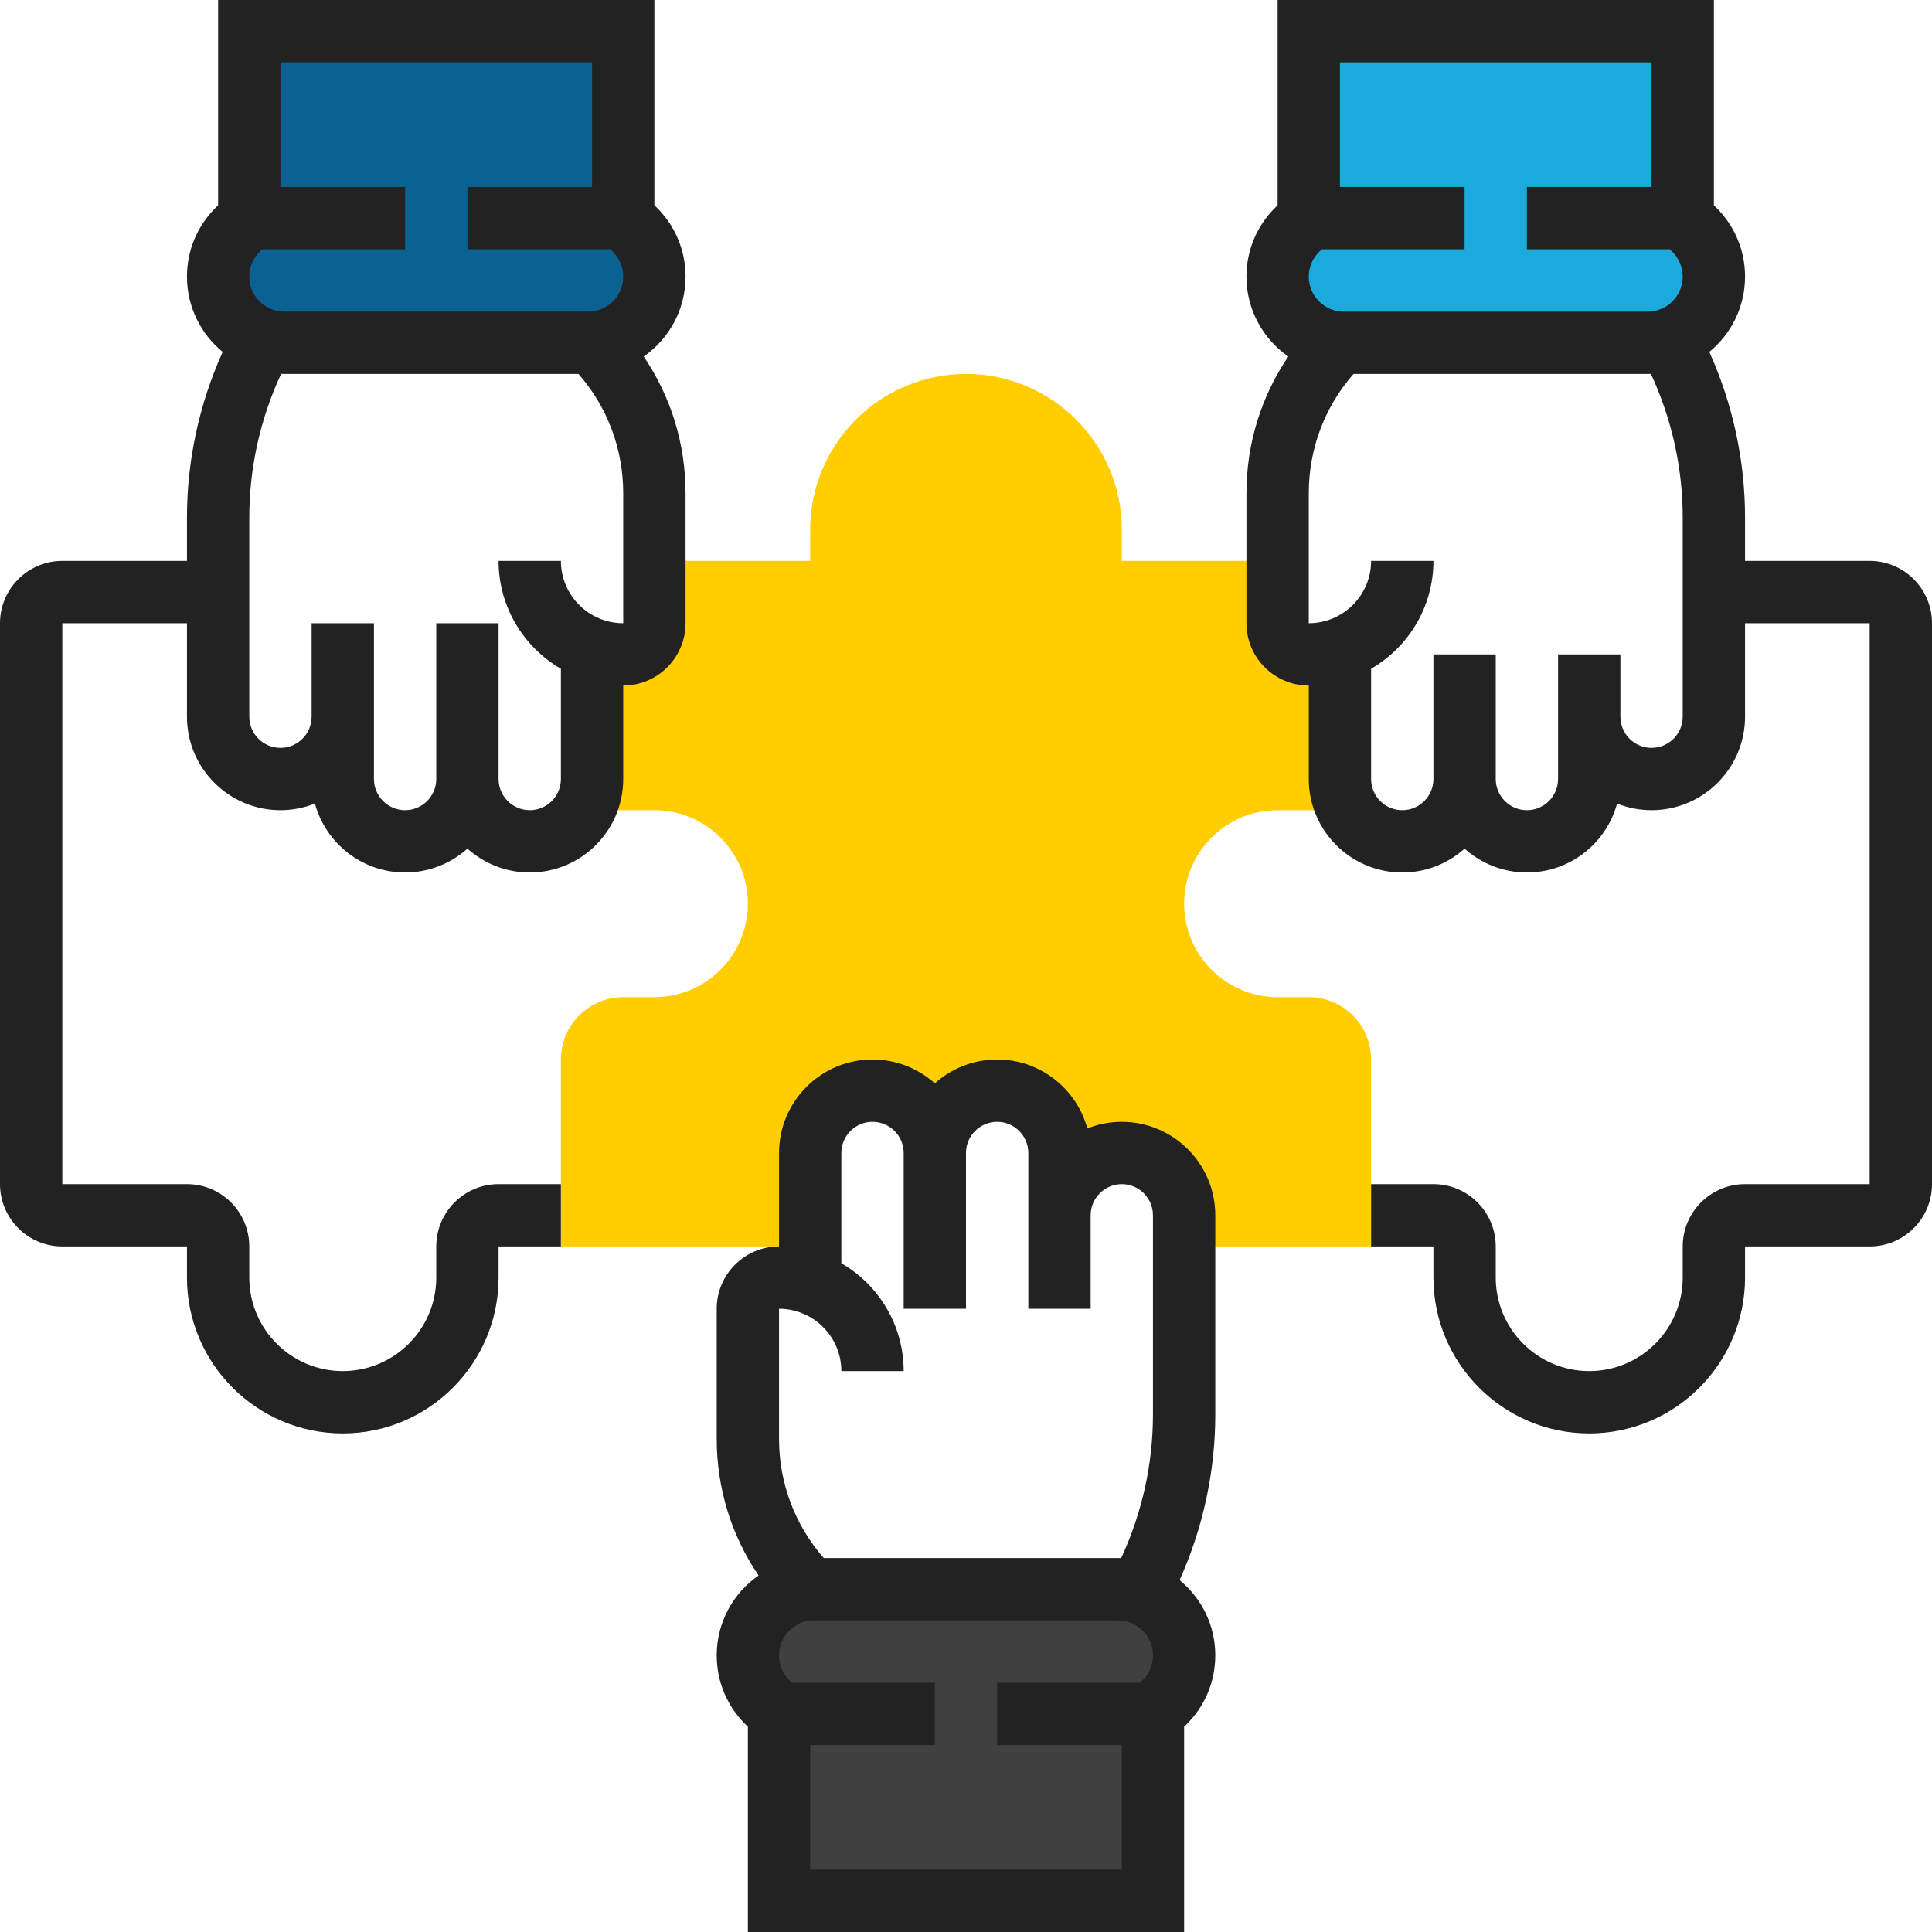 <svg width="100" height="100" viewBox="0 0 100 100" fill="none" xmlns="http://www.w3.org/2000/svg">
<g clip-path="url(#clip0_312_540)">
<rect x="11.667" y="1.667" width="21.667" height="15" fill="#096292"/>
<rect x="66.667" y="1.667" width="21.667" height="15" fill="#1CA9DB"/>
<rect x="40" y="83.333" width="20" height="15" fill="#404040"/>
<path d="M67.742 51.613H66.129C63.461 51.613 61.29 49.442 61.29 46.774C61.29 44.106 63.461 41.935 66.129 41.935H69.79C69.515 41.461 69.355 40.911 69.355 40.323V33.595L68.861 33.739C68.501 33.825 68.127 33.871 67.742 33.871C66.851 33.871 66.129 33.149 66.129 32.258V29.032H58.065V27.419C58.065 22.973 54.447 19.355 50 19.355C45.553 19.355 41.935 22.973 41.935 27.419V29.032H33.871V32.258C33.871 33.149 33.149 33.871 32.258 33.871C31.873 33.871 31.499 33.825 31.139 33.739L30.645 33.595V40.323C30.645 40.911 30.485 41.461 30.21 41.935H33.871C36.539 41.935 38.71 44.106 38.71 46.774C38.71 49.442 36.539 51.613 33.871 51.613H32.258C30.479 51.613 29.032 53.06 29.032 54.839V64.516H41.935V59.677C41.935 57.896 43.38 56.452 45.161 56.452C46.943 56.452 48.387 57.896 48.387 59.677C48.387 57.896 49.831 56.452 51.613 56.452C53.394 56.452 54.839 57.896 54.839 59.677V62.903C54.839 61.122 56.283 59.677 58.065 59.677C59.846 59.677 61.29 61.122 61.29 62.903V64.516H70.968V54.839C70.968 53.06 69.521 51.613 67.742 51.613Z" fill="#FFCD00"/>
<path d="M35.484 14.32C35.484 12.976 34.96 11.711 34.01 10.761L33.871 10.622V0H11.29V10.622L11.152 10.761C10.201 11.711 9.677 12.976 9.677 14.32C9.677 15.888 10.398 17.291 11.526 18.215C10.314 20.9 9.677 23.832 9.677 26.783V29.032H3.226C1.447 29.032 0 30.479 0 32.258V61.29C0 63.069 1.447 64.516 3.226 64.516H9.677V66.129C9.677 70.576 13.295 74.194 17.742 74.194C22.189 74.194 25.806 70.576 25.806 66.129V64.516H29.032V61.29H25.806C24.028 61.29 22.581 62.737 22.581 64.516V66.129C22.581 68.797 20.41 70.968 17.742 70.968C15.074 70.968 12.903 68.797 12.903 66.129V64.516C12.903 62.737 11.456 61.29 9.677 61.29H3.226V32.258H9.677V37.097C9.677 39.765 11.848 41.935 14.516 41.935C15.146 41.935 15.747 41.813 16.3 41.593C16.859 43.647 18.739 45.161 20.968 45.161C22.206 45.161 23.337 44.693 24.194 43.925C25.05 44.693 26.181 45.161 27.419 45.161C30.087 45.161 32.258 42.991 32.258 40.323V35.484C34.037 35.484 35.484 34.037 35.484 32.258V25.53C35.484 22.969 34.725 20.526 33.318 18.454C34.625 17.544 35.484 16.031 35.484 14.32ZM13.433 13.041L13.571 12.903H20.968V9.677H14.516V3.226H30.645V9.677H24.194V12.903H31.59L31.728 13.041C32.07 13.383 32.258 13.837 32.258 14.32C32.258 15.318 31.447 16.129 30.449 16.129H14.712C13.714 16.129 12.903 15.318 12.903 14.32C12.903 13.837 13.091 13.383 13.433 13.041ZM32.258 32.258C30.479 32.258 29.032 30.811 29.032 29.032H25.806C25.806 31.415 27.106 33.499 29.032 34.616V40.323C29.032 41.212 28.309 41.935 27.419 41.935C26.53 41.935 25.806 41.212 25.806 40.323V32.258H22.581V40.323C22.581 41.212 21.857 41.935 20.968 41.935C20.078 41.935 19.355 41.212 19.355 40.323V32.258H16.129V37.097C16.129 37.986 15.405 38.71 14.516 38.71C13.627 38.71 12.903 37.986 12.903 37.097V26.783C12.903 24.219 13.471 21.672 14.551 19.351C14.604 19.352 14.658 19.355 14.712 19.355H29.943C31.439 21.066 32.258 23.235 32.258 25.529V32.258H32.258Z" fill="#222222"/>
<path d="M96.774 29.032H90.323V26.783C90.323 23.832 89.686 20.9 88.474 18.215C89.602 17.291 90.323 15.888 90.323 14.32C90.323 12.976 89.799 11.711 88.848 10.761L88.71 10.622V0H66.129V10.622L65.99 10.761C65.04 11.711 64.516 12.976 64.516 14.32C64.516 16.031 65.375 17.544 66.683 18.454C65.275 20.527 64.516 22.97 64.516 25.53V32.258C64.516 34.037 65.963 35.484 67.742 35.484V40.323C67.742 42.99 69.913 45.161 72.581 45.161C73.819 45.161 74.95 44.693 75.806 43.925C76.663 44.693 77.794 45.161 79.032 45.161C81.26 45.161 83.141 43.647 83.7 41.593C84.253 41.813 84.854 41.935 85.484 41.935C88.152 41.935 90.323 39.765 90.323 37.097V32.258H96.774V61.29H90.323C88.544 61.29 87.097 62.737 87.097 64.516V66.129C87.097 68.797 84.926 70.968 82.258 70.968C79.59 70.968 77.419 68.797 77.419 66.129V64.516C77.419 62.737 75.972 61.29 74.194 61.29H70.968V64.516H74.194V66.129C74.194 70.576 77.811 74.194 82.258 74.194C86.705 74.194 90.323 70.576 90.323 66.129V64.516H96.774C98.553 64.516 100 63.069 100 61.29V32.258C100 30.479 98.553 29.032 96.774 29.032ZM68.272 13.041L68.41 12.903H75.806V9.677H69.355V3.226H85.484V9.677H79.032V12.903H86.429L86.567 13.041C86.909 13.383 87.097 13.837 87.097 14.32C87.097 15.318 86.285 16.129 85.288 16.129H69.55C68.553 16.129 67.742 15.318 67.742 14.32C67.742 13.837 67.93 13.383 68.272 13.041ZM87.097 37.097C87.097 37.986 86.373 38.71 85.484 38.71C84.595 38.71 83.871 37.986 83.871 37.097V33.871H80.645V40.323C80.645 41.212 79.922 41.935 79.032 41.935C78.143 41.935 77.419 41.212 77.419 40.323V33.871H74.194V40.323C74.194 41.212 73.47 41.935 72.581 41.935C71.691 41.935 70.968 41.212 70.968 40.323V34.616C72.894 33.499 74.194 31.415 74.194 29.032H70.968C70.968 30.811 69.521 32.258 67.742 32.258V25.53C67.742 23.235 68.561 21.067 70.057 19.355H85.288C85.342 19.355 85.396 19.352 85.449 19.351C86.529 21.672 87.097 24.219 87.097 26.783V37.097H87.097Z" fill="#222222"/>
<path d="M58.065 58.065C57.435 58.065 56.834 58.187 56.281 58.407C55.721 56.353 53.841 54.839 51.613 54.839C50.375 54.839 49.244 55.307 48.387 56.075C47.53 55.307 46.4 54.839 45.161 54.839C42.493 54.839 40.323 57.009 40.323 59.677V64.516C38.544 64.516 37.097 65.963 37.097 67.742V74.47C37.097 77.031 37.855 79.474 39.263 81.546C37.955 82.456 37.097 83.969 37.097 85.68C37.097 87.024 37.621 88.288 38.571 89.24L38.71 89.378V100H61.29V89.378L61.429 89.239C62.38 88.288 62.903 87.024 62.903 85.679C62.903 84.112 62.182 82.709 61.055 81.785C62.266 79.099 62.903 76.168 62.903 73.217V62.903C62.903 60.235 60.733 58.065 58.065 58.065ZM59.148 86.958L59.009 87.097H51.613V90.323H58.065V96.774H41.935V90.323H48.387V87.097H40.991L40.852 86.958C40.511 86.617 40.323 86.163 40.323 85.68C40.323 84.682 41.134 83.871 42.131 83.871H57.869C58.866 83.871 59.678 84.682 59.678 85.68C59.677 86.163 59.489 86.617 59.148 86.958ZM57.869 80.645H42.638C41.142 78.933 40.323 76.765 40.323 74.47V67.742C42.101 67.742 43.548 69.189 43.548 70.968H46.774C46.774 68.585 45.475 66.501 43.548 65.384V59.677C43.548 58.788 44.272 58.065 45.161 58.065C46.051 58.065 46.774 58.788 46.774 59.677V67.742H50V59.677C50 58.788 50.724 58.065 51.613 58.065C52.502 58.065 53.226 58.788 53.226 59.677V67.742H56.452V62.903C56.452 62.014 57.175 61.29 58.065 61.29C58.954 61.29 59.677 62.014 59.677 62.903V73.217C59.677 75.781 59.11 78.328 58.03 80.649C57.976 80.648 57.923 80.645 57.869 80.645Z" fill="#222222"/>
</g>
<defs>
<clipPath id="clip0_312_540">
<rect width="100" height="100" fill="white"/>
</clipPath>
</defs>
</svg>
